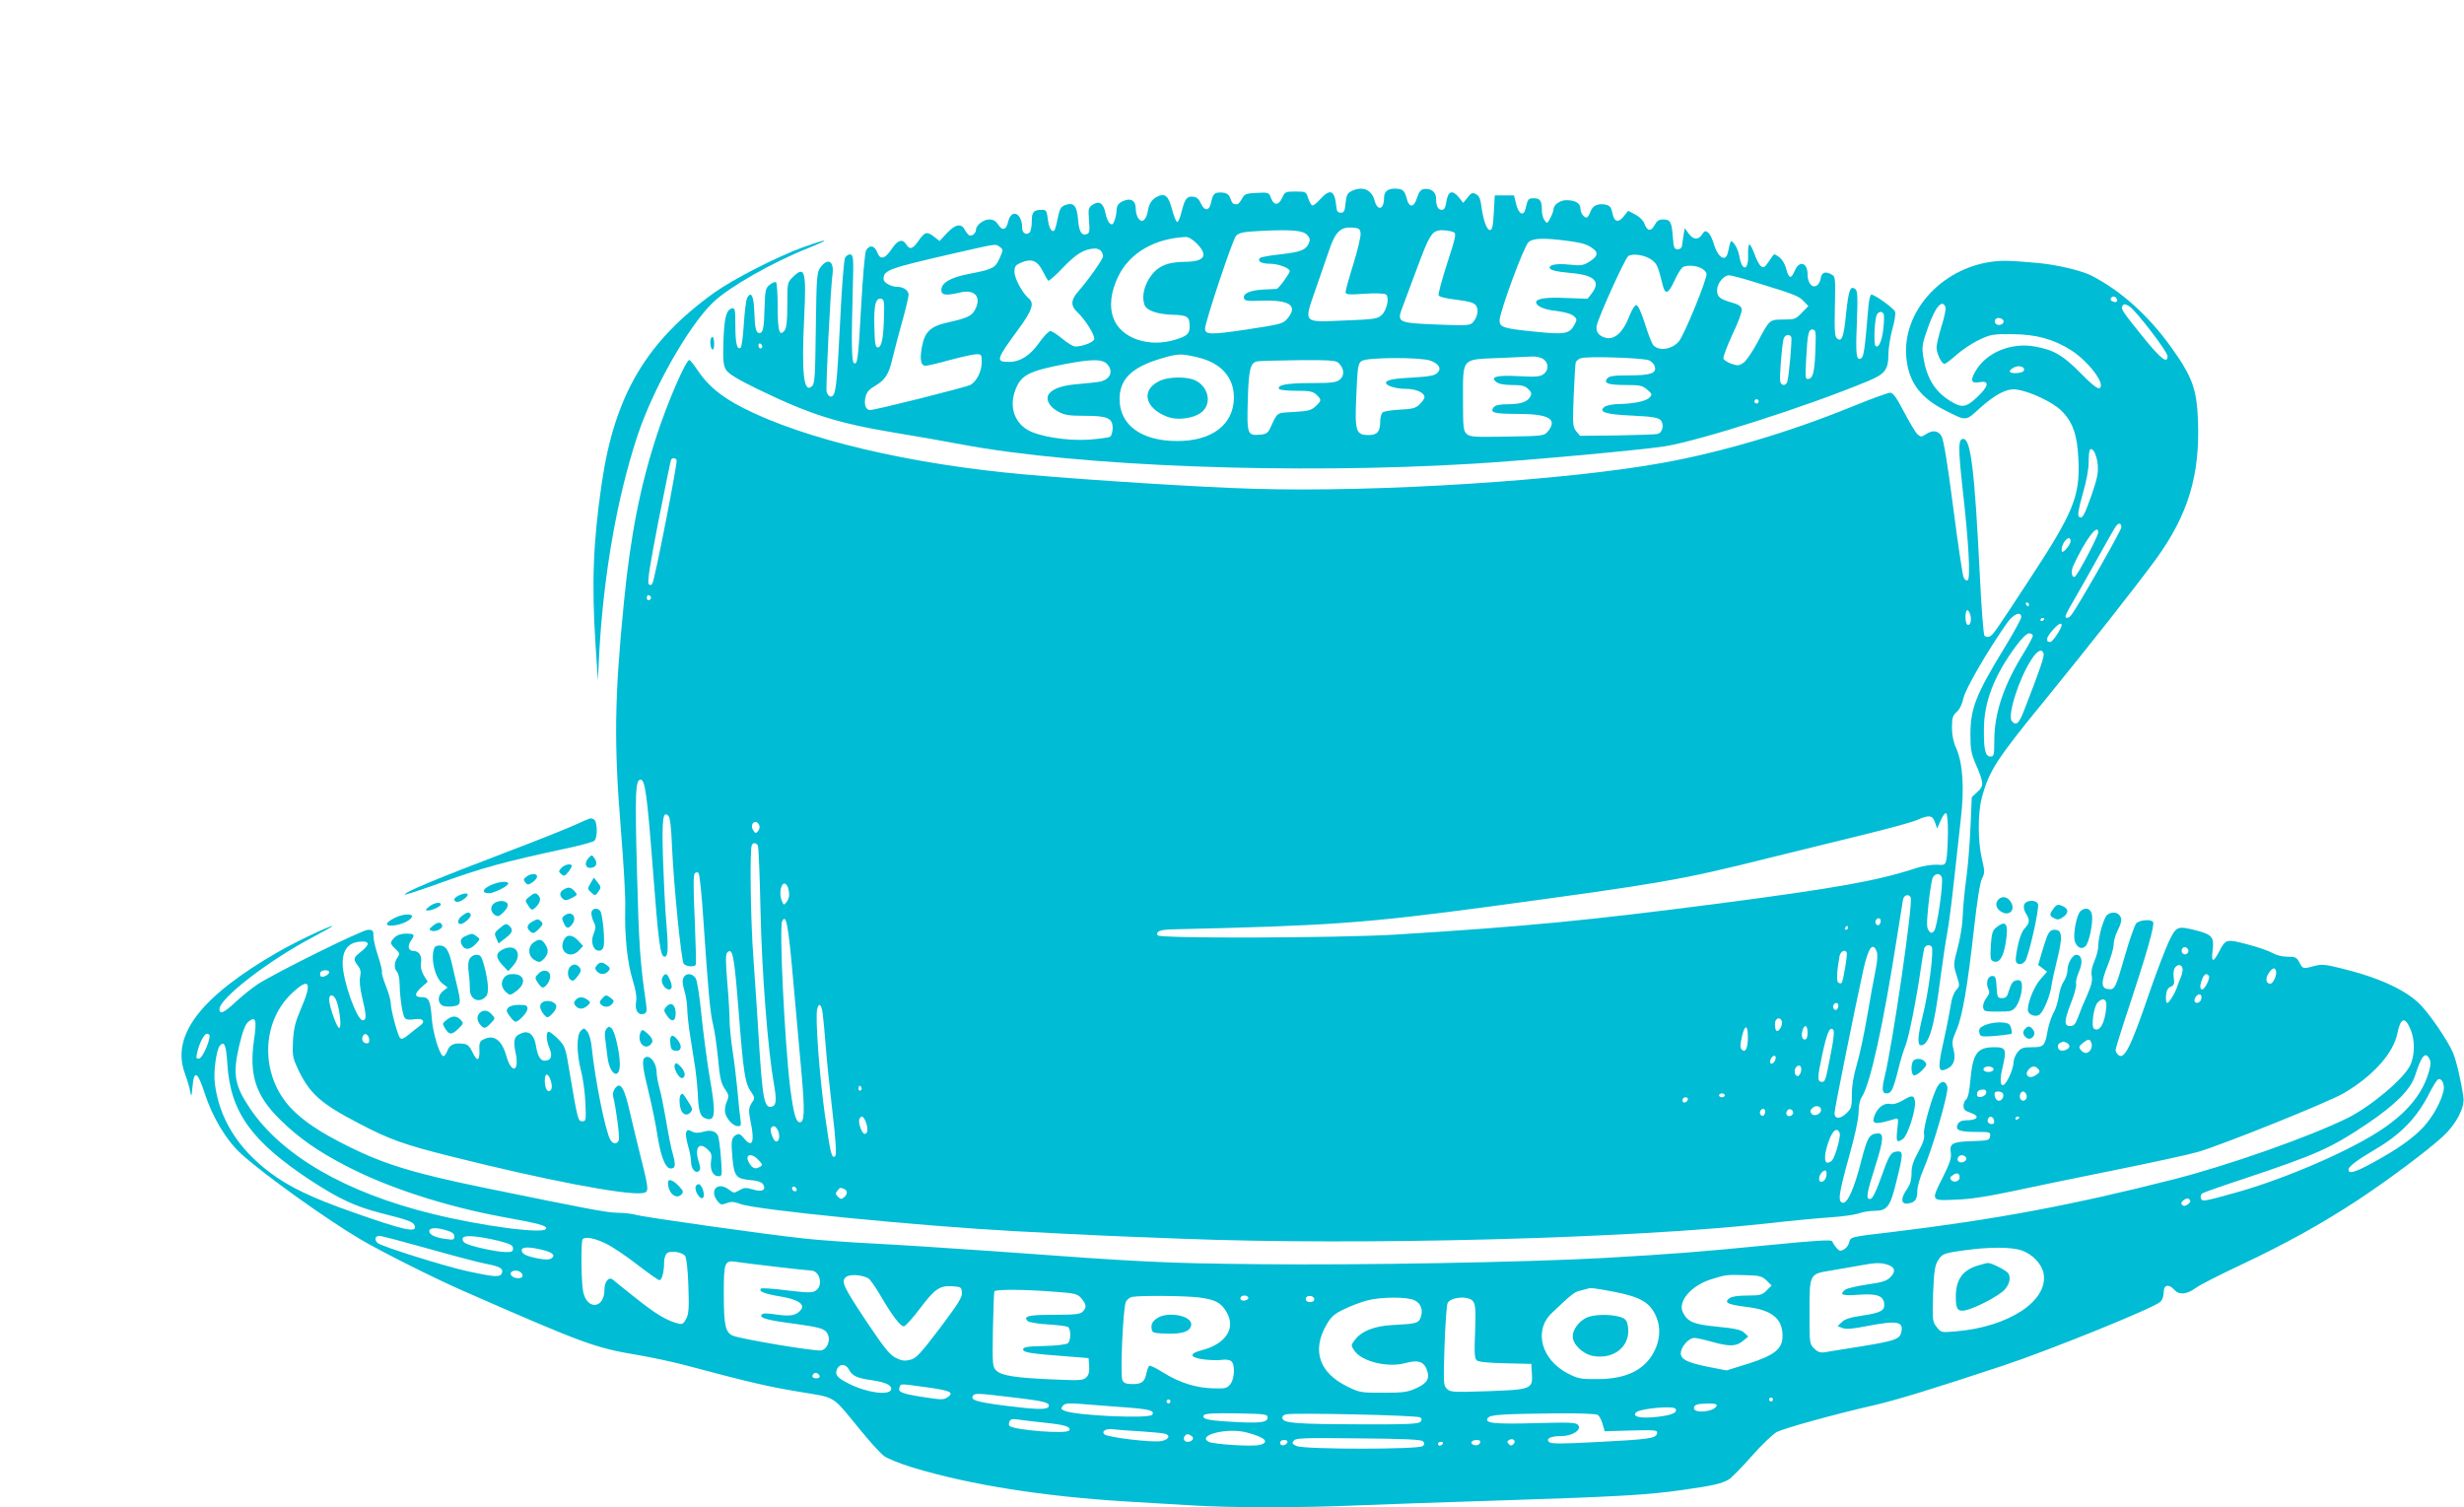 <?xml version="1.0" standalone="no"?>
<!DOCTYPE svg PUBLIC "-//W3C//DTD SVG 20010904//EN"
 "http://www.w3.org/TR/2001/REC-SVG-20010904/DTD/svg10.dtd">
<svg version="1.0" xmlns="http://www.w3.org/2000/svg"
 width="1280pt" height="783pt" viewBox="0 0 1280 783"
 preserveAspectRatio="xMidYMid meet">
<g transform="translate(0,783) scale(0.1,-0.1)"
fill="#00bcd4" stroke="none">
<path d="M7020 6837 c-20 -10 -26 -22 -30 -62 -4 -42 -8 -50 -25 -50 -15 0
-21 8 -23 30 -8 87 -31 98 -84 40 -17 -20 -36 -34 -41 -32 -5 1 -15 18 -21 37
-11 34 -12 35 -66 35 -52 0 -56 -2 -69 -32 -18 -41 -43 -42 -58 -3 -11 31 -13
31 -74 28 -57 -3 -64 -5 -78 -32 -9 -16 -20 -28 -24 -27 -4 0 -11 1 -16 1 -5
0 -13 10 -17 23 -9 28 -22 37 -56 37 -30 0 -38 -9 -47 -54 -9 -42 -34 -44 -52
-4 -10 23 -22 34 -40 36 -33 4 -44 -10 -61 -78 -7 -30 -17 -54 -23 -53 -5 1
-17 29 -26 64 -18 66 -32 82 -64 73 -34 -11 -55 -36 -61 -75 -8 -51 -31 -71
-50 -44 -8 10 -14 33 -14 51 0 40 -23 56 -59 42 -30 -11 -41 -25 -41 -55 0
-12 -5 -34 -10 -48 -8 -22 -13 -25 -25 -15 -8 6 -18 30 -22 52 -11 52 -32 67
-66 45 -23 -15 -24 -20 -20 -81 5 -56 3 -67 -11 -72 -27 -10 -41 12 -46 78 -6
70 -22 88 -66 73 -23 -9 -29 -19 -39 -67 -6 -32 -14 -61 -18 -65 -14 -13 -29
15 -34 61 -5 40 -9 46 -28 46 -46 0 -55 -10 -55 -59 0 -26 -5 -52 -11 -58 -17
-17 -39 -4 -39 22 0 79 -56 104 -73 33 -10 -44 -30 -49 -53 -13 -11 17 -25 25
-45 25 -30 0 -69 -30 -69 -54 0 -18 -23 -36 -36 -28 -6 4 -16 17 -23 30 -18
33 -49 27 -92 -19 l-38 -41 -27 21 c-38 30 -50 27 -82 -19 -30 -44 -46 -49
-64 -20 -20 31 -44 24 -75 -22 -36 -54 -60 -60 -76 -19 -13 36 -41 41 -58 10
-6 -12 -17 -135 -25 -283 -16 -285 -19 -309 -37 -303 -13 4 -15 99 -7 387 5
158 3 175 -12 178 -9 2 -22 -6 -28 -17 -6 -12 -17 -150 -25 -319 -18 -359 -23
-402 -50 -402 -8 0 -17 11 -21 24 -5 22 20 536 31 614 8 66 -25 84 -62 34 -20
-27 -21 -43 -25 -315 -3 -245 -5 -289 -19 -302 -44 -44 -56 64 -41 365 11 232
3 262 -59 201 -29 -29 -29 -31 -29 -143 0 -80 -4 -120 -13 -133 -28 -37 -37
-7 -37 120 0 68 -4 126 -9 129 -5 3 -20 -3 -32 -13 -22 -17 -24 -28 -27 -113
-3 -114 -8 -138 -27 -138 -18 0 -24 26 -27 119 -3 76 -17 100 -37 63 -5 -10
-13 -71 -17 -136 -4 -64 -11 -119 -17 -123 -18 -11 -27 23 -27 115 0 83 -2 93
-17 90 -30 -6 -41 -49 -45 -173 -3 -103 0 -125 15 -148 12 -19 62 -49 160 -97
277 -134 415 -178 722 -229 99 -16 253 -43 342 -60 607 -114 1727 -156 2653
-100 259 15 862 70 995 90 180 28 744 208 1058 339 90 37 107 60 107 142 0 29
9 86 20 127 12 40 18 81 15 91 -5 17 -106 90 -124 90 -5 0 -12 -28 -15 -62
-18 -219 -24 -261 -37 -269 -26 -15 -30 16 -23 181 5 140 4 168 -8 178 -26 21
-35 -5 -48 -128 -12 -121 -22 -149 -47 -128 -12 9 -14 41 -11 167 3 155 3 155
-21 167 -31 16 -49 8 -53 -23 -2 -14 -11 -31 -21 -37 -24 -14 -47 15 -47 59 0
61 -43 74 -66 20 -19 -46 -31 -44 -45 8 -6 25 -21 50 -36 61 -26 19 -27 19
-39 0 -38 -56 -41 -59 -57 -46 -9 7 -23 35 -33 63 -10 27 -22 49 -26 49 -5 0
-8 -23 -7 -50 4 -88 -32 -94 -46 -8 -4 21 -15 48 -25 60 -19 24 -19 25 -34
-44 -12 -53 -53 -25 -74 48 -7 23 -19 48 -28 55 -14 12 -19 11 -32 -9 -20 -30
-46 -28 -70 5 l-20 28 -7 -40 c-3 -22 -7 -47 -8 -55 -1 -8 -11 -15 -22 -15
-17 0 -21 8 -25 65 -6 78 -13 90 -50 90 -23 0 -33 -7 -45 -30 -18 -34 -39 -31
-53 9 -5 15 -25 35 -46 46 l-38 20 -23 -29 c-29 -36 -50 -29 -59 18 -5 27 -13
37 -31 42 -41 10 -72 -3 -83 -36 -6 -16 -15 -30 -19 -30 -16 0 -33 24 -33 47
0 27 -27 43 -73 43 -34 0 -67 -24 -67 -49 0 -6 -7 -26 -16 -43 -16 -30 -17
-31 -30 -13 -8 10 -14 33 -14 51 0 50 -9 64 -41 64 -30 0 -32 -3 -44 -53 -9
-43 -36 -31 -49 23 l-11 45 -50 0 -50 0 -5 -90 c-4 -71 -8 -90 -20 -90 -17 0
-35 52 -45 127 -4 35 -12 51 -27 59 -19 10 -25 8 -44 -17 l-23 -28 -21 27
c-34 42 -57 36 -66 -18 -5 -34 -11 -45 -24 -45 -20 0 -30 19 -30 60 0 33 -27
53 -63 48 -16 -2 -26 -15 -36 -46 -16 -52 -41 -53 -54 -2 -10 41 -21 50 -62
50 -37 0 -55 -16 -55 -46 0 -64 -34 -73 -50 -14 -15 56 -64 75 -120 47z m48
-219 c2 -15 -15 -86 -37 -158 -23 -73 -41 -139 -41 -147 0 -13 14 -15 98 -9
54 4 103 2 111 -3 20 -13 7 -80 -21 -107 -21 -20 -36 -23 -195 -29 -219 -9
-211 -18 -147 167 25 73 57 166 71 205 30 89 59 115 117 111 36 -3 41 -6 44
-30z m-276 -10 c13 -15 15 -24 7 -42 -16 -35 -42 -45 -146 -57 -54 -6 -102
-14 -107 -19 -17 -16 6 -30 50 -30 44 0 104 -22 104 -39 0 -11 -58 -91 -68
-92 -4 0 -34 -2 -68 -3 -70 -4 -107 -20 -102 -44 3 -15 16 -17 92 -14 147 5
191 -26 133 -94 -22 -26 -36 -29 -212 -56 -188 -28 -215 -27 -215 5 0 33 144
465 161 482 17 17 37 21 137 26 157 7 213 2 234 -23z m761 15 c13 -7 8 -28
-39 -173 -25 -78 -43 -147 -41 -154 3 -8 41 -17 93 -23 65 -8 91 -16 101 -29
16 -22 9 -60 -15 -88 -16 -17 -28 -18 -187 -12 -207 9 -210 10 -178 94 12 31
46 124 77 206 57 154 73 182 110 189 21 4 64 -2 79 -10z m-1337 -57 c63 -63
42 -96 -60 -96 -96 -1 -146 -24 -186 -86 -29 -47 -39 -100 -24 -139 11 -28 65
-47 142 -50 81 -2 92 -9 92 -61 0 -38 -13 -50 -76 -69 -137 -42 -280 8 -319
110 -24 62 -15 140 25 221 59 120 187 195 349 203 14 1 36 -12 57 -33z m1925
13 c85 -11 110 -20 141 -46 22 -19 14 -38 -28 -64 -29 -18 -43 -20 -98 -14
-63 7 -106 1 -106 -15 0 -13 31 -21 118 -29 117 -11 148 -45 100 -106 l-21
-27 -111 4 c-102 5 -156 -3 -156 -22 0 -20 42 -39 103 -45 41 -5 76 -14 90
-25 20 -16 20 -20 7 -45 -27 -50 -49 -54 -205 -38 -164 16 -185 23 -185 58 0
44 127 388 151 408 25 20 79 22 200 6z m-2947 -32 c18 -13 18 -15 -1 -58 -23
-52 -36 -58 -160 -82 -94 -18 -143 -46 -143 -83 0 -28 23 -31 99 -13 76 17
111 -24 76 -90 -16 -32 -42 -44 -141 -66 -91 -20 -120 -48 -135 -128 -12 -65
-5 -97 19 -97 9 0 67 13 127 30 61 16 122 30 138 30 25 0 27 -3 27 -42 0 -46
-27 -100 -58 -117 -24 -13 -494 -131 -522 -131 -24 0 -34 33 -22 74 5 20 22
37 47 51 52 30 73 61 91 142 9 37 31 123 50 190 19 67 34 131 34 142 0 22 -27
41 -59 41 -32 0 -71 22 -71 40 0 47 22 55 375 136 221 50 206 48 229 31z m524
-19 c7 -7 12 -19 12 -29 0 -15 -71 -117 -132 -187 -35 -40 -36 -71 -3 -102 44
-41 96 -125 89 -143 -6 -16 -61 -37 -98 -37 -11 0 -41 18 -67 40 -26 22 -54
40 -63 40 -8 0 -33 -26 -56 -58 -47 -68 -100 -102 -158 -102 -71 0 -68 11 45
165 76 103 88 140 56 166 -32 27 -73 103 -73 136 0 30 5 36 37 50 52 21 83 9
110 -46 12 -24 25 -46 28 -49 3 -4 39 27 78 69 69 71 108 95 163 98 11 1 25
-4 32 -11z m2861 -47 c29 -21 34 -33 58 -130 13 -55 30 -49 62 22 16 35 36 67
46 71 43 16 110 -3 120 -35 7 -20 -116 -321 -144 -353 -36 -42 -105 -52 -133
-18 -7 8 -27 58 -43 111 -20 62 -36 96 -45 96 -8 0 -24 -26 -37 -60 -30 -78
-73 -119 -117 -111 -39 8 -59 33 -51 66 13 53 148 351 164 360 24 15 86 5 120
-19z m554 -122 c192 -59 212 -67 237 -94 l24 -25 -34 -35 c-32 -33 -38 -35
-96 -35 -72 0 -71 1 -134 -118 -25 -47 -57 -94 -71 -105 -24 -17 -31 -18 -64
-7 -20 7 -39 19 -42 27 -3 8 18 63 46 124 29 60 51 119 49 131 -2 16 -14 25
-44 34 -70 20 -84 31 -84 66 0 36 34 78 63 78 10 0 78 -18 150 -41z m-4541
-179 c-3 -109 -12 -155 -33 -155 -11 0 -15 22 -17 108 -3 113 7 151 36 145 15
-3 17 -16 14 -98z m5193 20 c3 -5 3 -39 -1 -75 -7 -65 -25 -107 -41 -92 -9 9
-7 104 3 150 5 26 27 36 39 17z m-354 -177 c-4 -122 -12 -157 -35 -161 -18 -4
-19 2 -13 110 7 128 12 150 36 146 14 -3 15 -17 12 -95z m-126 57 c6 -10 -12
-210 -21 -235 -8 -21 -31 -19 -36 3 -5 18 8 183 17 220 5 22 29 30 40 12z
m-5345 -51 c0 -5 -4 -9 -10 -9 -5 0 -10 7 -10 16 0 8 5 12 10 9 6 -3 10 -10
10 -16z m2260 -55 c122 -28 190 -103 190 -210 -1 -140 -115 -227 -299 -225
-182 1 -294 83 -295 216 -1 104 62 167 214 212 91 27 103 27 190 7z m1798 -10
c28 -20 28 -58 0 -78 -18 -13 -42 -15 -128 -10 -116 6 -152 -4 -116 -31 13
-10 42 -15 81 -15 48 0 66 -4 83 -20 18 -17 20 -25 11 -41 -14 -27 -50 -39
-118 -39 -39 0 -63 -5 -71 -15 -23 -28 0 -35 121 -35 166 0 212 -27 160 -91
-19 -23 -23 -24 -211 -27 -171 -3 -194 -2 -211 14 -17 15 -19 32 -19 179 0
218 -9 207 181 215 79 4 160 7 179 8 20 1 46 -5 58 -14z m549 -6 c13 -6 26
-20 29 -31 11 -36 -20 -47 -132 -47 -80 0 -104 -3 -115 -16 -20 -25 5 -34 98
-34 72 0 85 -3 110 -24 26 -23 27 -26 11 -42 -18 -19 -86 -32 -164 -33 -27 -1
-58 -7 -68 -14 -36 -27 6 -40 144 -46 102 -5 133 -10 146 -23 20 -20 12 -64
-14 -72 -9 -3 -104 -6 -211 -8 l-193 -2 -20 24 c-18 22 -19 35 -13 184 4 89 8
167 11 174 2 7 14 17 26 21 30 12 327 2 355 -11z m-1138 -1 c46 -16 61 -41 38
-64 -14 -14 -41 -19 -125 -24 -103 -5 -142 -13 -142 -28 0 -15 53 -31 103 -31
54 0 97 -20 97 -44 0 -7 -12 -23 -26 -37 -21 -20 -38 -24 -102 -27 -42 -2 -83
-9 -89 -14 -7 -6 -13 -26 -13 -45 0 -55 -15 -73 -60 -73 -67 0 -73 19 -64 210
6 147 9 162 28 175 26 19 303 20 355 2z m-1679 -17 c38 -38 17 -85 -43 -94
-18 -3 -65 -7 -105 -11 -79 -6 -129 -22 -151 -49 -22 -26 -3 -67 44 -93 34
-19 55 -23 140 -23 119 0 145 -12 145 -64 0 -19 -6 -38 -12 -44 -7 -5 -58 -12
-113 -16 -111 -7 -258 16 -317 51 -70 41 -96 124 -63 208 29 77 69 98 264 135
133 25 186 25 211 0z m1204 4 c29 -28 32 -65 6 -86 -19 -15 -41 -18 -152 -18
-123 0 -176 -10 -163 -31 4 -5 43 -9 89 -9 69 0 86 -3 104 -20 28 -26 28 -31
-4 -61 -22 -20 -38 -25 -112 -29 -95 -6 -83 3 -125 -87 -10 -22 -21 -29 -51
-31 -66 -6 -69 2 -64 178 5 164 13 196 50 203 13 2 109 5 215 6 162 1 194 -1
207 -15z m2180 -205 c-3 -5 -10 -7 -15 -3 -5 3 -7 10 -3 15 3 5 10 7 15 3 5
-3 7 -10 3 -15z"/>
<path d="M6030 5854 c-105 -45 -87 -143 34 -189 57 -22 148 -7 185 30 48 47
24 132 -44 161 -44 18 -130 17 -175 -2z"/>
<path d="M4170 6545 c-137 -50 -361 -165 -462 -237 -352 -254 -515 -532 -582
-988 -45 -308 -53 -521 -32 -845 l12 -180 7 145 c23 408 92 803 198 1125 82
248 267 574 395 696 85 80 306 206 492 280 42 17 79 33 81 35 10 9 -19 1 -109
-31z"/>
<path d="M10345 6470 c-263 -36 -464 -262 -442 -497 12 -129 73 -210 204 -276
109 -55 103 -56 177 12 84 75 144 106 195 97 70 -11 184 -65 229 -109 60 -59
84 -127 89 -257 9 -187 -27 -274 -251 -615 -186 -284 -193 -295 -212 -302 -8
-3 -20 -1 -25 4 -5 5 -16 144 -24 309 -27 549 -47 714 -86 714 -27 0 -27 -45
-4 -256 32 -279 42 -468 27 -478 -7 -4 -16 2 -22 16 -5 13 -30 178 -54 366
-30 233 -50 351 -61 368 -18 28 -46 31 -81 8 -23 -15 -26 -15 -43 0 -10 9 -41
61 -70 116 -39 75 -57 100 -72 100 -11 0 -102 -33 -202 -74 -322 -131 -669
-234 -977 -290 -505 -92 -1488 -155 -2130 -135 -259 7 -843 44 -1183 74 -599
53 -1149 183 -1469 347 -111 57 -180 114 -233 193 -20 30 -40 55 -44 55 -18 0
-115 -224 -170 -394 -85 -260 -136 -519 -170 -866 -49 -496 -52 -729 -16
-1176 14 -170 25 -354 23 -409 -4 -144 11 -289 39 -377 16 -53 22 -88 17 -115
-7 -43 13 -70 42 -59 14 5 15 15 10 54 -31 212 -37 301 -47 682 -11 415 -8
480 19 480 23 0 34 -82 63 -458 29 -384 39 -462 61 -462 18 0 21 36 10 169 -7
75 -14 228 -18 341 -6 209 0 250 28 222 9 -9 15 -60 19 -160 9 -202 48 -593
61 -609 12 -14 54 -18 62 -5 3 5 0 111 -5 236 -8 162 -7 232 0 239 7 7 14 7
20 2 5 -6 17 -116 25 -245 26 -383 36 -485 50 -541 8 -30 19 -109 26 -177 9
-101 16 -129 35 -158 22 -32 23 -37 10 -68 -8 -18 -11 -44 -8 -57 8 -33 42
-69 66 -69 17 0 18 5 13 38 -3 20 -10 87 -15 147 -6 61 -17 155 -26 210 -8 55
-15 125 -15 155 0 30 -5 119 -12 198 -9 110 -9 145 0 154 28 28 36 -14 59
-304 25 -322 33 -376 65 -420 17 -25 19 -34 10 -47 -23 -32 -25 -45 -14 -101
24 -113 11 -148 -34 -92 -19 22 -26 25 -41 16 -24 -15 -26 -33 -18 -120 9 -95
19 -107 91 -114 39 -3 60 -10 68 -22 18 -30 -5 -42 -53 -27 -37 11 -46 10 -70
-4 -27 -16 -30 -16 -54 3 -58 45 -105 -3 -59 -60 15 -19 21 -20 47 -10 23 9
38 8 70 -4 80 -31 923 -114 1415 -141 442 -23 480 -25 885 -40 922 -36 2319 1
3030 79 121 14 270 28 330 32 61 4 127 13 149 20 21 8 58 14 81 14 69 0 84 20
116 151 37 149 37 161 2 157 -32 -4 -39 -16 -86 -148 -22 -62 -40 -96 -50 -98
-26 -5 -21 26 24 168 46 144 47 177 9 172 -40 -4 -50 -23 -81 -142 -36 -143
-72 -223 -96 -218 -27 5 -22 43 32 238 31 109 49 196 50 230 0 35 6 65 17 82
44 67 112 377 183 833 15 94 29 180 31 193 5 24 31 30 40 9 12 -32 -94 -762
-136 -932 -15 -63 -13 -85 10 -85 25 0 34 18 60 120 11 47 29 105 39 130 18
43 59 254 81 410 6 41 13 83 16 93 6 18 29 23 39 8 12 -20 -17 -240 -46 -354
-27 -108 -30 -157 -10 -157 42 0 69 94 101 348 12 89 28 197 36 239 8 42 23
160 34 262 11 102 27 249 36 326 19 161 11 290 -25 371 -14 30 -21 68 -21 105
0 50 4 62 25 81 15 13 28 40 35 72 10 48 127 249 227 391 33 46 73 62 73 29 0
-9 -38 -78 -84 -154 -152 -248 -180 -320 -180 -455 0 -77 4 -100 28 -155 42
-98 43 -113 8 -144 l-29 -27 -7 -162 c-4 -89 -14 -211 -23 -272 -8 -60 -16
-144 -17 -185 -1 -41 -13 -115 -26 -163 -23 -86 -23 -89 -6 -143 17 -55 17
-56 -2 -77 -12 -13 -23 -44 -27 -72 -4 -27 -20 -112 -37 -188 -34 -151 -31
-171 17 -149 35 16 46 50 33 101 -9 36 -7 48 15 99 31 69 58 227 92 532 16
142 31 237 41 256 15 29 15 38 -1 105 -21 92 -21 235 0 314 37 140 76 200 327
507 212 259 483 603 579 735 166 230 228 434 217 719 -6 163 -30 228 -139 380
-120 167 -263 295 -416 373 -52 26 -184 57 -278 65 -148 13 -182 14 -240 6z
m650 -191 c10 -15 -1 -23 -20 -15 -9 3 -13 10 -10 16 8 13 22 13 30 -1z m-889
-44 c4 -8 -5 -53 -20 -99 -14 -46 -26 -96 -26 -110 0 -32 26 -86 41 -86 6 0
34 21 63 47 28 25 80 60 116 77 61 29 72 31 175 30 124 -1 214 -26 305 -84 93
-60 183 -182 145 -197 -10 -3 -45 25 -97 79 -91 92 -138 120 -237 138 -123 22
-251 -30 -308 -127 -30 -51 -23 -67 23 -58 51 9 45 -22 -16 -79 -58 -54 -79
-57 -142 -17 -78 49 -120 119 -137 227 -8 54 -6 67 25 154 38 107 74 148 90
105z m954 5 c30 -16 200 -236 200 -260 0 -42 -35 -15 -128 100 -104 129 -116
146 -107 160 8 12 12 12 35 0z m-652 -77 c5 -17 -26 -29 -40 -15 -6 6 -7 15
-3 22 9 14 37 9 43 -7z m107 -253 c0 -10 -12 -16 -37 -18 -40 -3 -50 10 -20
27 24 15 57 9 57 -9z m382 -491 c4 -45 -1 -71 -31 -159 -40 -113 -50 -130 -67
-113 -7 7 -1 41 20 116 19 65 31 128 31 164 0 33 3 63 7 67 14 14 34 -23 40
-75z m-7382 21 c6 -10 -113 -620 -126 -641 -6 -10 -11 -11 -19 -3 -8 8 5 95
50 325 34 172 64 317 66 321 7 11 22 10 29 -2z m7505 -349 c0 -17 -230 -419
-260 -456 -14 -17 -30 -20 -30 -5 0 5 20 43 45 85 24 41 81 142 126 223 45 81
86 153 92 160 14 18 27 15 27 -7z m-120 -27 c0 -18 -106 -221 -121 -229 -16
-10 -22 25 -10 53 61 134 131 229 131 176z m-149 -61 c-5 -11 -17 -25 -25 -33
-14 -10 -16 -10 -16 7 0 27 30 67 42 55 6 -6 6 -17 -1 -29z m-7369 -278 c0 -5
-5 -11 -11 -13 -6 -2 -11 4 -11 13 0 9 5 15 11 13 6 -2 11 -8 11 -13z m7158
-35 c0 -5 -2 -10 -4 -10 -3 0 -8 5 -11 10 -3 6 -1 10 4 10 6 0 11 -4 11 -10z
m-304 -55 c7 -30 -2 -59 -16 -50 -13 8 -13 75 0 75 5 0 12 -11 16 -25z m384
-19 c0 -3 -4 -8 -10 -11 -5 -3 -10 -1 -10 4 0 6 5 11 10 11 6 0 10 -2 10 -4z
m90 -33 c-1 -19 -47 -88 -59 -88 -26 0 -22 23 10 59 29 34 49 45 49 29z m-150
-56 c0 -7 -21 -46 -46 -87 -105 -169 -154 -314 -154 -457 0 -76 -2 -83 -20
-83 -26 0 -35 34 -34 140 0 143 53 280 166 433 31 42 57 67 69 67 10 0 19 -6
19 -13z m56 -91 c5 -14 -17 -80 -98 -288 -29 -77 -44 -91 -67 -64 -24 28 36
218 100 317 31 49 55 62 65 35z m-497 -939 c-1 -56 -4 -115 -8 -132 -6 -28 -9
-30 -50 -27 -24 1 -71 -6 -105 -17 -204 -67 -418 -105 -1038 -186 -672 -87
-992 -118 -1668 -160 -298 -18 -1225 -21 -1236 -4 -11 19 11 29 67 31 826 19
1009 32 1652 118 896 121 997 138 1452 252 154 38 381 94 504 124 123 30 244
63 269 74 63 28 81 26 94 -12 l11 -32 19 43 c10 23 22 40 28 36 6 -4 10 -49 9
-108z m-6175 47 c4 -9 1 -23 -6 -31 -10 -13 -14 -13 -24 2 -14 19 -8 45 11 45
7 0 16 -7 19 -16z m-7 -106 c4 -7 10 -164 14 -348 7 -318 38 -714 69 -889 14
-78 13 -111 -6 -118 -44 -17 -53 29 -74 377 -6 102 -18 277 -26 390 -15 194
-20 572 -8 591 7 13 22 11 31 -3z m6150 -165 c10 -25 -24 -264 -40 -280 -12
-12 -16 -12 -27 2 -12 14 -12 37 -2 137 7 66 17 128 22 139 13 23 38 25 47 2z
m-5993 -55 c9 -35 7 -53 -8 -74 -14 -18 -15 -18 -26 10 -13 34 -4 86 15 86 7
0 15 -10 19 -22z m27 -486 c15 -169 35 -390 44 -491 16 -186 14 -241 -10 -241
-20 0 -33 46 -50 178 -28 226 -58 835 -42 866 21 43 32 -15 58 -312z m5649
314 c0 -8 -4 -17 -9 -21 -12 -7 -24 12 -16 25 9 15 25 12 25 -4z m-170 -36 c0
-5 -5 -10 -11 -10 -5 0 -7 5 -4 10 3 6 8 10 11 10 2 0 4 -4 4 -10z m149 -123
c6 -15 4 -48 -5 -93 -8 -38 -28 -146 -44 -241 -16 -95 -41 -210 -55 -256 -16
-55 -25 -107 -25 -153 0 -65 -2 -72 -29 -98 -33 -31 -61 -30 -61 3 0 19 103
530 149 740 26 118 50 151 70 98z m-156 -4 c6 -9 -18 -151 -26 -159 -3 -3 -11
-3 -17 1 -11 7 -8 60 6 138 5 25 27 37 37 20z m-43 -277 c0 -8 -4 -17 -9 -21
-12 -7 -24 12 -16 25 9 15 25 12 25 -4z m-5276 -43 c3 -27 11 -104 16 -173 5
-69 21 -222 35 -340 17 -146 21 -218 14 -225 -18 -18 -25 11 -53 208 -28 195
-52 513 -41 554 9 38 23 26 29 -24z m4982 -37 c7 -18 -14 -58 -27 -51 -10 7
-12 48 -2 58 11 11 23 8 29 -7z m-176 -84 c0 -56 -13 -83 -31 -65 -10 10 -10
24 0 68 15 65 31 64 31 -3z m310 23 c0 -24 -5 -35 -15 -35 -15 0 -20 26 -9 54
11 28 24 17 24 -19z m120 -112 c-27 -138 -28 -143 -45 -143 -25 0 -25 19 0
136 26 121 40 153 58 135 7 -7 3 -49 -13 -128z m-290 -34 c-6 -11 -15 -17 -21
-14 -5 4 -5 14 1 26 6 11 15 17 21 14 5 -4 5 -14 -1 -26z m135 -58 c-3 -12
-11 -21 -16 -21 -16 0 -22 29 -9 46 17 20 34 3 25 -25z m-4880 -80 c3 -5 1
-12 -5 -16 -5 -3 -10 1 -10 9 0 18 6 21 15 7z m4485 -41 c0 -5 -7 -10 -15 -10
-8 0 -15 5 -15 10 0 6 7 10 15 10 8 0 15 -4 15 -10z m-192 -22 c-6 -18 -28
-21 -28 -4 0 9 7 16 16 16 9 0 14 -5 12 -12z m692 -54 c0 -22 -36 -36 -49 -20
-9 11 -8 18 4 30 17 17 45 11 45 -10z m-290 -8 c0 -8 -4 -17 -9 -21 -12 -7
-24 12 -16 25 9 15 25 12 25 -4z m145 -7 c0 -7 -8 -15 -17 -17 -18 -3 -25 18
-11 32 10 10 28 1 28 -15z m-4815 -54 c11 -34 7 -55 -9 -55 -13 0 -34 58 -27
75 9 25 24 17 36 -20z m-458 -39 c11 -26 6 -56 -10 -56 -13 0 -35 57 -27 69
10 18 25 13 37 -13z m5515 -12 c6 -17 -22 -120 -39 -141 -6 -7 -17 -13 -24
-13 -20 0 -17 50 7 115 20 55 43 71 56 39z m-5617 -140 c21 -21 22 -27 10 -34
-24 -15 -39 -12 -56 15 -30 46 7 62 46 19z m5548 -81 c-4 -32 -38 -46 -38 -16
0 20 18 43 33 43 4 0 7 -12 5 -27z m-5351 -79 c-9 -9 -28 6 -21 18 4 6 10 6
17 -1 6 -6 8 -13 4 -17z m247 10 c20 -8 20 -28 0 -44 -12 -11 -18 -10 -31 3
-13 13 -14 19 -3 31 14 18 13 18 34 10z"/>
<path d="M3690 6051 c0 -17 5 -33 10 -36 6 -4 10 8 10 29 0 20 -4 36 -10 36
-5 0 -10 -13 -10 -29z"/>
<path d="M2985 3544 c-44 -20 -192 -79 -329 -131 -384 -146 -562 -220 -552
-230 2 -2 79 23 171 56 225 82 347 115 659 182 77 16 146 35 153 41 19 16 17
104 -3 112 -19 7 -5 12 -99 -30z"/>
<path d="M3056 3371 c-23 -26 -14 -54 16 -49 27 4 34 26 15 51 -12 18 -14 17
-31 -2z"/>
<path d="M2916 3321 c-15 -17 -15 -19 0 -32 14 -12 19 -10 35 10 11 13 19 27
19 32 0 16 -36 9 -54 -10z"/>
<path d="M2735 3276 c-16 -12 -17 -16 -6 -30 12 -14 15 -14 37 1 13 8 24 22
24 29 0 18 -31 18 -55 0z"/>
<path d="M3068 3242 c-17 -28 -17 -30 3 -48 20 -18 21 -18 35 1 18 24 18 28
-4 54 l-17 22 -17 -29z"/>
<path d="M2565 3238 c-56 -20 -70 -48 -24 -48 25 0 99 37 99 50 0 13 -36 12
-75 -2z"/>
<path d="M2928 3209 c-22 -12 -23 -32 -4 -48 11 -10 21 -9 46 4 31 16 31 17
14 36 -19 21 -31 23 -56 8z"/>
<path d="M2383 3178 c-13 -6 -23 -15 -23 -19 0 -17 21 -19 45 -3 43 28 26 45
-22 22z"/>
<path d="M2749 3171 c-22 -18 -23 -19 -5 -45 14 -23 20 -25 32 -15 27 22 37
49 23 65 -15 18 -22 18 -50 -5z"/>
<path d="M10382 3158 c-19 -19 -14 -46 12 -63 43 -28 79 8 51 51 -17 26 -44
31 -63 12z"/>
<path d="M2566 3137 c-21 -16 -18 -45 6 -61 14 -9 23 -6 44 16 17 16 24 32 21
42 -8 19 -47 21 -71 3z"/>
<path d="M10515 3130 c-4 -12 0 -31 9 -45 21 -32 20 -51 -3 -74 -20 -20 -35
-64 -47 -138 -5 -35 -3 -44 11 -50 12 -4 24 1 35 14 19 25 75 274 67 297 -10
24 -64 21 -72 -4z"/>
<path d="M2229 3120 c-20 -16 -21 -19 -7 -20 22 0 68 21 68 32 0 15 -38 8 -61
-12z"/>
<path d="M10666 3108 c-21 -29 -20 -35 5 -48 16 -9 26 -8 45 5 29 19 31 41 5
55 -28 15 -38 13 -55 -12z"/>
<path d="M3073 3094 c-3 -9 1 -30 9 -48 14 -27 14 -37 3 -64 -18 -40 -6 -86
22 -90 15 -2 23 4 28 19 9 28 -4 170 -17 187 -14 17 -37 15 -45 -4z"/>
<path d="M10809 3098 c-22 -17 -42 -128 -30 -160 12 -32 36 -42 55 -23 18 18
38 113 34 157 -3 37 -31 49 -59 26z"/>
<path d="M2402 3074 c-24 -16 -30 -44 -9 -44 19 1 59 38 52 50 -8 14 -17 13
-43 -6z"/>
<path d="M2934 3075 c-16 -11 -16 -17 -6 -39 14 -32 26 -33 46 -5 25 37 -5 70
-40 44z"/>
<path d="M10947 3078 c-18 -14 -47 -114 -47 -164 0 -17 -9 -52 -20 -77 -13
-30 -18 -55 -14 -76 5 -23 -1 -49 -23 -99 -17 -37 -38 -88 -47 -114 -15 -39
-22 -48 -42 -48 -33 0 -32 26 6 124 17 43 28 86 25 96 -3 9 4 38 15 63 22 49
15 87 -14 87 -20 0 -46 -45 -46 -80 0 -17 -9 -43 -19 -58 -11 -15 -22 -49 -26
-77 -4 -27 -15 -65 -26 -84 -11 -19 -25 -59 -31 -90 -15 -86 -20 -91 -83 -91
-46 0 -56 -4 -74 -26 -12 -15 -21 -38 -21 -53 0 -14 -9 -45 -19 -67 -39 -87
-63 -58 -37 46 21 89 16 100 -43 100 -91 0 -113 -31 -126 -178 -4 -50 -12 -86
-21 -93 -8 -6 -14 -22 -14 -34 0 -18 8 -26 35 -35 54 -18 40 -40 -25 -40 -18
0 -33 -7 -39 -18 -17 -32 6 -42 92 -42 76 0 78 -1 75 -22 -3 -22 -8 -23 -92
-26 -104 -3 -120 -12 -112 -60 4 -27 -4 -52 -39 -123 -65 -129 -67 -127 63
-121 73 2 165 16 292 43 102 22 342 72 533 110 192 39 387 81 435 95 127 37
677 258 757 305 151 88 258 207 279 311 16 80 38 89 66 26 26 -57 26 -139 0
-193 -34 -70 -203 -212 -325 -273 -192 -95 -623 -248 -910 -320 -518 -132
-918 -207 -1455 -272 -222 -26 -217 -25 -224 -55 -3 -13 -16 -30 -28 -36 -18
-10 -24 -8 -39 10 -10 12 -19 27 -21 33 -3 9 -86 4 -329 -20 -366 -36 -496
-46 -859 -67 -400 -22 -1269 -38 -1800 -32 -487 5 -587 10 -1365 67 -225 16
-507 34 -625 40 -118 6 -280 17 -360 26 -192 20 -836 111 -880 124 -19 5 -60
10 -91 10 -53 0 -163 21 -694 130 -367 75 -522 123 -710 217 -144 72 -229 129
-294 197 -159 169 -157 443 5 596 92 87 108 59 47 -81 -29 -68 -37 -100 -41
-165 -4 -73 -1 -89 22 -139 61 -133 118 -186 319 -290 161 -85 239 -112 483
-173 482 -121 898 -201 990 -190 36 4 36 14 -4 173 -17 66 -43 176 -59 244
-30 134 -50 165 -79 126 -8 -11 -12 -29 -9 -40 14 -53 35 -209 30 -226 -8 -25
-31 -24 -45 1 -26 49 -78 306 -96 478 -3 35 -13 71 -23 83 -16 20 -18 20 -34
4 -23 -23 -22 -119 2 -210 10 -38 20 -113 22 -165 4 -90 3 -95 -16 -95 -22 0
-24 6 -66 255 -21 130 -24 136 -60 173 -20 20 -42 37 -48 37 -16 0 -14 -44 4
-87 17 -40 7 -63 -26 -63 -22 0 -36 24 -45 78 -8 54 -35 79 -71 66 -42 -15
-49 -35 -34 -105 20 -98 -22 -110 -49 -13 -24 83 -66 113 -121 83 -15 -7 -20
-20 -19 -42 4 -70 -10 -78 -37 -20 -14 29 -25 39 -47 41 -47 6 -71 -5 -83 -39
-7 -17 -16 -28 -22 -25 -20 13 -53 123 -58 196 -7 93 -15 110 -53 110 -39 0
-38 18 1 53 l31 27 -20 32 c-13 22 -18 44 -15 66 6 36 -10 62 -39 62 -26 0
-33 25 -14 52 23 33 20 38 -24 38 -27 0 -47 -7 -60 -20 -26 -26 -25 -32 5 -60
22 -21 23 -25 10 -44 -18 -25 -19 -58 -2 -75 6 -6 13 -35 13 -64 2 -77 15
-160 27 -175 7 -9 22 -11 48 -7 46 8 63 -11 30 -34 -12 -9 -38 -29 -57 -45
-24 -20 -38 -26 -45 -19 -13 13 -49 147 -49 182 0 13 -11 53 -25 88 -14 35
-23 67 -21 72 3 5 -6 41 -19 82 -14 40 -25 87 -25 106 0 29 -3 33 -28 33 -31
0 -485 -225 -575 -284 -31 -21 -82 -62 -114 -92 -60 -56 -83 -66 -83 -36 1 56
252 250 480 371 63 33 112 61 108 61 -18 0 -193 -83 -283 -135 -402 -231 -557
-433 -485 -630 12 -33 25 -76 28 -95 6 -32 7 -29 12 25 8 90 27 79 64 -36 40
-124 114 -246 191 -315 121 -109 441 -338 619 -443 107 -63 382 -201 526 -264
638 -280 692 -299 914 -336 70 -12 177 -35 239 -51 338 -90 431 -112 593 -139
205 -35 169 -12 327 -204 48 -59 102 -118 120 -131 18 -13 84 -40 147 -59 296
-90 681 -151 1115 -177 99 -6 250 -15 335 -20 199 -13 573 -13 865 0 127 5
451 17 720 25 623 20 786 29 965 55 156 22 201 32 240 54 14 8 68 63 120 122
52 59 111 115 130 125 39 20 295 91 500 138 129 30 304 84 670 205 240 79 786
300 822 333 11 9 18 30 18 50 0 39 26 45 55 13 25 -28 64 -25 111 9 21 16 126
69 232 119 232 109 418 212 612 339 164 109 357 253 441 330 69 64 113 149
106 203 -13 90 -37 191 -55 233 -27 62 -116 193 -166 245 -74 78 -217 144
-415 192 -81 20 -101 22 -138 12 -59 -16 -60 -16 -78 18 -14 27 -21 30 -62 30
-27 0 -58 8 -77 19 -17 10 -75 31 -130 45 -110 29 -114 28 -147 -35 -31 -61
-43 -60 -35 2 9 69 -2 84 -79 104 -106 27 -109 26 -151 -62 -19 -43 -63 -157
-96 -253 -102 -299 -134 -360 -166 -328 -7 7 -12 18 -12 24 0 7 33 113 74 236
86 259 130 414 121 428 -10 17 -71 11 -88 -7 -8 -10 -34 -83 -57 -163 -51
-177 -54 -182 -88 -178 -38 4 -39 33 -3 123 17 42 31 91 31 109 0 17 9 49 20
71 23 45 25 66 8 83 -15 15 -40 15 -61 0z m-9037 -152 c0 -7 -16 -26 -35 -40
-40 -31 -42 -39 -16 -72 14 -18 17 -32 12 -57 -5 -21 -1 -59 10 -107 23 -94
24 -120 3 -120 -30 0 -104 207 -104 294 0 77 33 114 103 115 17 1 27 -4 27
-13z m9456 -27 c10 -17 -13 -36 -27 -22 -12 12 -4 33 11 33 5 0 12 -5 16 -11z
m-28 -101 c2 -9 -3 -31 -11 -50 -8 -18 -15 -37 -17 -43 -7 -27 -42 -85 -51
-85 -6 0 -9 16 -7 38 2 26 9 40 24 46 18 8 21 16 16 48 -3 23 0 44 8 53 15 18
34 15 38 -7z m485 -10 c7 -21 -14 -68 -29 -68 -23 0 -27 26 -9 54 19 28 31 33
38 14z m-10113 -8 c0 -15 -38 -32 -45 -20 -3 5 -3 15 0 20 8 13 45 13 45 0z
m9765 -20 c7 -12 -22 -70 -35 -70 -13 0 -13 22 0 54 10 27 24 33 35 16z m-41
-123 c-7 -20 -34 -23 -34 -4 0 19 22 39 32 29 5 -5 6 -16 2 -25z m-9685 -9
c17 -49 26 -138 13 -138 -12 0 -52 113 -52 147 0 34 26 28 39 -9z m9193 -28
c-7 -85 -34 -133 -64 -114 -16 10 -2 113 18 135 27 30 50 20 46 -21z m-9622
-169 c-27 -187 8 -293 138 -420 92 -90 190 -160 333 -234 215 -114 520 -213
817 -268 193 -35 235 -46 229 -62 -10 -29 -332 13 -594 78 -447 110 -777 301
-943 545 -82 121 -92 179 -57 330 19 77 31 109 48 123 37 30 44 9 29 -92z
m-231 17 c-2 -37 -38 -113 -54 -117 -15 -2 -17 2 -12 25 10 51 37 104 52 104
8 0 15 -6 14 -12z m829 -16 c2 -14 -2 -22 -12 -22 -19 0 -29 17 -22 36 8 22
30 12 34 -14z m8947 -22 c7 -23 -10 -50 -30 -50 -7 0 -19 7 -26 16 -11 14 -10
19 10 35 30 24 38 24 46 -1z m-131 4 c9 -3 16 -12 16 -19 0 -16 -35 -29 -50
-20 -14 9 -13 32 3 38 6 3 13 6 14 6 1 1 8 -2 17 -5z m-9553 -111 c16 -251
125 -403 439 -609 142 -92 225 -131 356 -165 143 -36 171 -46 178 -65 16 -41
-52 -26 -319 68 -219 77 -333 132 -434 208 -167 126 -263 282 -285 462 -8 59
8 174 26 196 23 27 33 3 39 -95z m11439 27 c8 -14 8 -32 -1 -62 -30 -112 -106
-209 -234 -297 -162 -113 -517 -267 -780 -339 -163 -45 -165 -45 -172 -26 -3
9 0 20 8 25 8 5 104 39 214 75 383 128 454 160 643 287 145 98 224 177 247
247 34 106 54 130 75 90z m-2265 -50 c8 -13 -20 -24 -41 -16 -20 8 -9 26 16
26 10 0 22 -5 25 -10z m234 -4 c10 -12 7 -18 -13 -31 -37 -25 -65 2 -34 33 16
16 33 15 47 -2z m-7726 -66 c5 -21 5 -36 -3 -44 -15 -15 -30 10 -30 52 0 43
21 38 33 -8z m9831 -45 c-12 -57 -55 -135 -105 -190 -55 -59 -137 -117 -270
-189 -90 -48 -119 -56 -119 -31 0 15 48 51 140 105 133 78 218 166 282 295 17
33 36 63 42 67 18 12 37 -23 30 -57z m-2376 -12 c-4 -22 -48 -31 -48 -10 0 19
10 27 32 27 13 0 18 -6 16 -17z m86 -2 c10 -16 -6 -42 -23 -39 -9 2 -17 13
-19 26 -3 16 2 22 17 22 11 0 22 -4 25 -9z m123 -7 c8 -21 -13 -42 -28 -27
-13 13 -5 43 11 43 6 0 13 -7 17 -16z m-170 -129 c7 -20 -2 -29 -21 -22 -9 4
-13 13 -10 22 8 19 23 19 31 0z m133 11 c0 -3 -4 -8 -10 -11 -5 -3 -10 -1 -10
4 0 6 5 11 10 11 6 0 10 -2 10 -4z m-275 -216 c0 -8 -10 -16 -22 -18 -22 -3
-32 16 -16 32 12 11 38 2 38 -14z m-35 -96 c0 -20 -29 -30 -43 -15 -9 10 -8
16 7 26 21 16 36 11 36 -11z m1186 -140 c-14 -10 -23 -11 -30 -3 -8 7 -5 15 8
25 14 10 23 11 30 3 8 -7 5 -15 -8 -25z m-9045 -136 c28 -8 39 -17 39 -31 0
-18 -5 -19 -45 -13 -55 7 -85 22 -85 41 0 18 38 20 91 3z m-98 -94 c128 -36
263 -72 301 -79 74 -14 92 -25 83 -49 -9 -22 -38 -20 -173 9 -118 25 -448 129
-471 147 -20 16 -15 38 7 38 12 0 125 -30 253 -66z m372 39 c57 -15 70 -22 70
-38 0 -17 -6 -20 -40 -19 -53 1 -189 32 -211 48 -10 8 -14 18 -9 26 10 16 88
8 190 -17z m550 -12 c33 -15 107 -65 165 -110 57 -44 109 -81 116 -81 13 0 24
44 24 95 0 18 7 38 15 45 18 15 78 6 94 -14 7 -8 14 -72 17 -154 4 -118 2
-146 -11 -172 -13 -26 -21 -31 -40 -26 -60 15 -119 50 -220 131 -60 48 -116
92 -122 98 -21 16 -43 -11 -43 -52 0 -101 -92 -108 -111 -9 -10 52 -12 262 -2
271 14 14 60 6 118 -22z m-335 -32 c58 -13 78 -29 56 -45 -12 -8 -31 -9 -68
-2 -63 12 -88 24 -88 43 0 18 35 19 100 4z m7693 -5 c55 -19 103 -69 113 -119
26 -142 -180 -278 -455 -301 -77 -7 -78 -6 -100 22 -22 28 -23 35 -19 170 4
113 9 147 23 172 23 39 30 42 140 57 129 18 243 18 298 -1z m-6478 -84 c94
-11 178 -20 187 -20 47 0 66 -78 26 -104 -20 -13 -39 -12 -151 1 -70 9 -131
13 -134 9 -14 -14 18 -27 96 -40 94 -15 136 -41 111 -71 -24 -29 -55 -34 -125
-24 -45 7 -70 8 -77 1 -17 -17 21 -29 157 -47 153 -21 172 -27 186 -58 14 -31
-4 -75 -34 -82 -25 -7 -413 58 -459 76 -40 16 -48 55 -48 220 0 164 4 173 65
164 17 -3 107 -14 200 -25z m5784 9 c37 -13 40 -37 8 -67 -18 -17 -47 -25
-120 -35 -53 -8 -103 -20 -112 -27 -32 -26 -16 -32 68 -26 95 7 130 -4 135
-45 4 -37 -16 -48 -112 -63 -64 -9 -92 -18 -108 -34 l-22 -21 26 -10 c18 -7
53 -4 124 10 162 31 195 25 180 -34 -8 -34 -35 -43 -213 -72 -87 -14 -171 -27
-186 -30 -21 -3 -35 2 -53 20 -24 24 -24 27 -24 190 0 196 0 197 106 214 38 7
103 18 144 25 96 18 120 18 159 5z m-7100 -42 c12 -16 5 -27 -18 -27 -24 0
-44 16 -37 29 10 15 41 14 55 -2z m1801 -27 c9 -5 37 -44 62 -87 62 -106 105
-163 123 -163 8 0 46 42 85 94 77 102 102 119 171 114 41 -3 44 -5 46 -33 2
-24 -20 -59 -115 -185 -102 -134 -122 -156 -154 -164 -28 -7 -44 -5 -74 10
-32 16 -59 49 -152 188 -123 185 -135 211 -106 233 20 15 80 11 114 -7z m4667
-12 l26 -26 -26 -26 c-23 -23 -34 -26 -100 -26 -48 0 -80 -5 -93 -14 -30 -23
-9 -33 89 -45 132 -16 187 -60 187 -151 0 -67 -41 -100 -178 -144 l-113 -35
-102 20 c-112 23 -144 42 -134 81 8 32 44 68 68 68 10 0 52 -9 91 -20 93 -26
126 -25 162 4 l28 23 -21 20 c-16 15 -47 22 -138 31 -126 12 -156 25 -181 75
-27 56 42 138 146 171 76 24 83 25 175 22 79 -2 90 -5 114 -28z m-800 -57
c147 -28 196 -57 228 -134 22 -54 19 -115 -10 -174 -49 -99 -146 -147 -296
-147 -87 -1 -101 2 -154 29 -138 71 -179 222 -85 313 99 94 120 112 147 117
15 4 33 8 38 10 19 6 30 5 132 -14z m-2902 -1 c111 -8 122 -11 143 -35 26 -31
28 -48 6 -69 -12 -13 -41 -16 -149 -16 -132 0 -162 -7 -136 -33 6 -6 53 -14
104 -17 50 -3 98 -9 105 -13 16 -11 16 -72 -1 -85 -7 -6 -62 -13 -123 -14 -89
-2 -109 -6 -109 -18 0 -16 38 -22 240 -37 l100 -8 3 -41 c2 -29 -2 -47 -15
-59 -16 -16 -32 -17 -168 -11 -199 8 -273 20 -299 46 -20 19 -21 29 -18 212 2
105 5 195 8 200 7 11 159 10 309 -2z m754 -30 c83 -11 113 -26 141 -73 53 -86
-1 -169 -130 -202 -66 -17 -59 -38 15 -47 33 -4 75 -5 93 -2 19 3 40 0 48 -7
21 -17 18 -92 -5 -120 -17 -21 -26 -23 -89 -21 -90 2 -176 30 -258 81 -36 23
-69 39 -73 36 -5 -2 -11 -19 -15 -36 -9 -47 -24 -59 -72 -59 -32 0 -46 5 -53
19 -13 23 3 381 18 409 6 12 21 23 33 25 44 8 274 6 347 -3z m255 1 c7 -11
-22 -23 -35 -15 -5 3 -7 10 -4 15 8 12 32 12 39 0z m343 -7 c5 -15 -20 -24
-37 -14 -7 4 -9 13 -5 19 8 14 37 11 42 -5z m522 -9 c33 -16 45 -52 31 -89
-11 -30 -24 -33 -143 -39 -98 -5 -164 -31 -200 -79 -19 -25 -19 -28 -3 -52 38
-59 176 -93 270 -66 59 16 90 8 106 -30 20 -49 7 -74 -52 -101 -46 -21 -68
-24 -173 -24 -116 0 -123 1 -187 33 -145 71 -184 186 -108 319 25 43 40 57 92
82 35 17 88 37 118 45 74 20 213 20 249 1z m304 -6 c12 -17 14 -47 10 -157 -5
-113 -3 -139 9 -149 9 -8 62 -13 149 -15 l134 -3 3 -52 c5 -79 -4 -82 -234
-90 -177 -6 -191 -5 -208 13 -18 17 -18 31 -12 223 4 112 11 212 16 222 18 33
112 39 133 8z m-3244 -352 c18 -34 43 -46 115 -56 71 -10 106 -25 106 -45 0
-37 -118 -24 -216 24 -66 32 -80 50 -64 81 14 26 44 24 59 -4z m-151 -35 c2
-7 -6 -12 -17 -12 -21 0 -27 11 -14 24 9 9 26 2 31 -12z m552 -58 c124 -17
147 -27 116 -50 -25 -17 -29 -17 -146 1 -100 17 -116 24 -107 49 8 19 -2 19
137 0z m459 -54 c161 -19 190 -27 177 -49 -10 -15 -69 -13 -235 8 -140 19
-170 28 -157 50 9 15 24 14 215 -9z m3941 -10 c0 -5 -4 -10 -10 -10 -5 0 -10
5 -10 10 0 6 5 10 10 10 6 0 10 -4 10 -10z m-3130 -10 c0 -5 -4 -10 -10 -10
-5 0 -10 5 -10 10 0 6 5 10 10 10 6 0 10 -4 10 -10z m-245 -30 c136 -10 164
-17 151 -39 -14 -22 -395 -5 -455 20 -20 8 -21 12 -10 26 11 13 27 15 94 10
44 -4 143 -11 220 -17z m3083 8 c-11 -32 -118 -43 -118 -13 0 18 16 23 73 24
35 1 47 -3 45 -11z m-214 -16 c12 -20 -17 -33 -93 -42 -87 -10 -135 0 -112 23
20 20 194 36 205 19z m-2119 -47 c0 -25 -44 -30 -201 -20 -114 7 -142 14 -130
34 5 8 57 11 169 9 154 -3 162 -4 162 -23z m793 2 c9 -7 9 -13 1 -23 -9 -11
-68 -14 -308 -13 -338 1 -404 6 -409 31 -2 11 5 18 20 21 43 9 683 -5 696 -16z
m922 13 c8 -5 19 -26 25 -47 l11 -38 138 4 c130 3 138 2 134 -15 -5 -26 -38
-31 -311 -45 -186 -10 -240 -10 -250 0 -18 18 9 31 64 31 58 0 107 33 87 57
-11 14 -41 15 -222 10 -216 -6 -269 0 -246 28 14 16 71 20 360 23 107 1 202
-2 210 -8z m-2870 -41 c101 -10 136 -21 124 -40 -12 -20 -288 2 -310 24 -4 3
-4 13 0 22 5 13 15 15 44 11 20 -3 84 -11 142 -17z m490 -44 c58 -4 115 -9
128 -12 35 -8 26 -31 -15 -39 -45 -9 -280 19 -296 35 -17 17 10 32 48 26 17
-2 77 -7 135 -10z m555 -6 c96 -25 124 -51 69 -65 -38 -10 -240 3 -265 16 -64
35 98 75 196 49z m-286 -18 c18 -11 5 -31 -20 -31 -18 0 -26 20 -12 33 8 9 15
9 32 -2z m1203 -28 c9 -10 9 -16 -1 -25 -17 -18 -613 -18 -655 0 -24 11 -26
15 -15 28 11 14 51 15 335 12 241 -2 326 -6 336 -15z m470 -15 c-9 -9 -15 -9
-24 0 -10 10 -10 15 2 22 20 12 38 -6 22 -22z m-1174 10 c-7 -19 -38 -22 -38
-4 0 10 9 16 21 16 12 0 19 -5 17 -12z m1002 3 c0 -6 -5 -13 -10 -16 -15 -9
-43 3 -35 15 8 13 45 13 45 1z m-195 -11 c-3 -5 -10 -10 -16 -10 -5 0 -9 5 -9
10 0 6 7 10 16 10 8 0 12 -4 9 -10z"/>
<path d="M10272 1255 c-78 -24 -112 -74 -112 -162 0 -64 10 -77 49 -70 53 11
180 78 206 109 25 29 32 63 17 84 -9 14 -87 54 -104 53 -7 0 -32 -6 -56 -14z"/>
<path d="M8244 986 c-41 -18 -74 -62 -74 -98 0 -42 53 -93 107 -102 114 -20
201 59 178 163 -5 24 -14 33 -43 41 -51 14 -131 12 -168 -4z"/>
<path d="M6006 979 c-20 -15 -26 -29 -24 -48 3 -25 5 -26 78 -29 84 -2 123 11
128 45 7 50 -129 74 -182 32z"/>
<path d="M2051 3062 c-53 -26 -54 -46 -2 -39 43 5 91 30 91 47 0 16 -52 11
-89 -8z"/>
<path d="M2768 3044 c-31 -16 -36 -35 -12 -54 13 -11 19 -9 42 13 23 24 25 29
12 41 -13 13 -19 13 -42 0z"/>
<path d="M2249 3021 c-21 -17 -22 -20 -7 -26 20 -8 61 12 55 28 -6 19 -23 18
-48 -2z"/>
<path d="M2593 3006 c-25 -21 -26 -26 -15 -50 l12 -27 35 27 c37 28 42 43 23
62 -17 17 -23 15 -55 -12z"/>
<path d="M10370 3012 c-19 -15 -24 -31 -28 -94 -4 -66 -2 -76 14 -82 30 -12
52 23 64 101 15 95 1 116 -50 75z"/>
<path d="M10635 2968 c-7 -18 -21 -60 -30 -92 l-17 -59 23 -17 23 -18 -36 -41
c-36 -42 -72 -139 -62 -166 8 -20 43 -29 60 -15 21 18 53 96 60 144 3 23 17
87 31 143 29 117 26 153 -13 153 -19 0 -28 -8 -39 -32z"/>
<path d="M2424 2970 c-30 -12 -37 -26 -24 -50 15 -27 42 -25 71 6 24 25 24 26
5 40 -22 16 -23 16 -52 4z"/>
<path d="M2928 2945 c-27 -60 35 -100 80 -52 l21 23 -25 27 c-31 34 -61 35
-76 2z"/>
<path d="M2772 2934 c-31 -22 -30 -69 3 -90 21 -13 28 -14 41 -4 28 24 36 48
23 73 -21 39 -35 44 -67 21z"/>
<path d="M2256 2905 c-20 -53 2 -150 41 -183 l28 -22 -23 -18 c-35 -27 -28
-76 12 -80 15 -2 40 -1 53 3 28 7 28 20 4 118 -6 26 -16 68 -22 94 -16 73 -31
98 -60 101 -17 2 -29 -3 -33 -13z"/>
<path d="M2610 2897 c-35 -18 -36 -41 -1 -79 l31 -33 25 28 c54 61 15 120 -55
84z"/>
<path d="M2439 2848 c-7 -13 -9 -39 -4 -72 4 -28 6 -65 6 -83 -2 -57 52 -79
86 -36 14 18 9 80 -13 161 -13 45 -18 52 -39 52 -15 0 -29 -9 -36 -22z"/>
<path d="M3100 2815 c-10 -12 -10 -18 0 -30 16 -19 44 -19 60 0 11 13 10 18
-6 30 -25 19 -39 19 -54 0z"/>
<path d="M2962 2808 c-16 -16 -15 -53 1 -67 11 -8 18 -7 29 7 26 30 30 43 18
57 -15 18 -32 19 -48 3z"/>
<path d="M2796 2771 c-18 -19 -18 -22 -2 -46 9 -14 20 -25 25 -25 17 0 42 39
39 62 -4 30 -38 35 -62 9z"/>
<path d="M2617 2749 c-17 -24 -12 -51 13 -74 18 -16 21 -16 49 4 57 41 49 91
-15 91 -22 0 -38 -7 -47 -21z"/>
<path d="M3441 2752 c-12 -22 11 -62 35 -62 17 0 18 20 2 55 -13 30 -24 32
-37 7z"/>
<path d="M3551 2752 c-7 -13 -6 -34 4 -67 8 -26 15 -69 15 -94 0 -25 7 -91 16
-146 9 -55 20 -129 26 -165 5 -36 11 -95 13 -131 3 -89 12 -118 38 -128 54
-21 58 19 22 223 -13 78 -31 218 -41 311 -10 103 -22 179 -30 193 -17 27 -50
29 -63 4z"/>
<path d="M10324 2736 c-3 -13 -1 -33 5 -44 8 -16 6 -25 -10 -46 -11 -14 -19
-36 -17 -48 3 -22 8 -23 77 -23 68 0 75 2 94 26 20 28 36 91 29 122 -2 12 -11
17 -24 15 -22 -3 -30 -15 -45 -63 -6 -23 -14 -30 -33 -30 -23 0 -25 4 -28 58
-3 49 -6 57 -22 57 -12 0 -22 -9 -26 -24z"/>
<path d="M3127 2642 c-13 -14 -14 -21 -5 -30 17 -17 43 -15 58 3 11 13 10 18
-6 30 -25 19 -28 18 -47 -3z"/>
<path d="M2990 2635 c-10 -12 -10 -18 0 -30 16 -20 39 -19 62 1 17 16 17 18 0
30 -23 18 -47 17 -62 -1z"/>
<path d="M2813 2619 c-13 -13 -7 -36 15 -62 15 -16 17 -16 39 5 13 12 23 29
23 39 0 27 -55 40 -77 18z"/>
<path d="M3466 2605 c-20 -20 -20 -25 0 -53 23 -34 44 -28 44 12 0 43 -21 63
-44 41z"/>
<path d="M2640 2595 c-11 -13 -10 -20 7 -42 10 -15 23 -28 29 -30 15 -5 64 46
64 67 0 17 -7 20 -44 20 -27 0 -48 -6 -56 -15z"/>
<path d="M2492 2568 c-16 -16 -15 -39 2 -60 18 -24 28 -23 56 7 23 24 23 25 5
45 -20 23 -45 26 -63 8z"/>
<path d="M2319 2531 c-22 -18 -22 -19 -6 -45 22 -33 34 -33 69 1 26 25 27 28
11 45 -21 23 -45 23 -74 -1z"/>
<path d="M10312 2505 c-26 -11 -33 -20 -30 -37 2 -19 9 -23 38 -22 27 0 111 9
128 13 7 2 0 39 -10 49 -16 16 -85 14 -126 -3z"/>
<path d="M3151 2486 c-9 -10 -11 -30 -7 -53 3 -21 8 -64 12 -95 11 -92 64
-121 64 -35 -1 60 -25 167 -42 184 -13 12 -16 12 -27 -1z"/>
<path d="M10522 2488 c-16 -16 -15 -33 4 -48 22 -19 54 12 38 37 -14 22 -27
26 -42 11z"/>
<path d="M3325 2460 c-14 -43 22 -84 51 -59 20 16 17 32 -9 57 -29 27 -34 27
-42 2z"/>
<path d="M3482 2413 c2 -31 7 -39 26 -41 30 -5 38 21 15 52 -27 38 -45 33 -41
-11z"/>
<path d="M3347 2333 c-13 -12 -7 -58 23 -178 16 -66 37 -168 46 -227 17 -108
41 -168 68 -168 25 0 27 17 12 72 -9 29 -25 109 -36 178 -12 69 -27 145 -35
170 -7 25 -13 60 -14 78 0 54 -40 100 -64 75z"/>
<path d="M9936 2314 c-10 -25 -7 -62 5 -70 6 -3 25 7 42 24 26 26 28 33 17 46
-16 21 -56 20 -64 0z"/>
<path d="M3505 2298 c-7 -17 21 -68 36 -68 23 0 20 33 -4 58 -22 22 -27 23
-32 10z"/>
<path d="M10066 2188 c-26 -42 -77 -220 -71 -248 4 -20 -3 -45 -29 -92 -27
-49 -36 -76 -36 -113 0 -36 -7 -59 -26 -86 -31 -45 -29 -75 6 -71 37 4 50 21
50 64 0 22 13 69 29 106 49 111 135 406 127 436 -8 32 -31 34 -50 4z"/>
<path d="M3537 2143 c-11 -10 -8 -62 3 -84 13 -23 33 -25 49 -5 10 12 7 23
-15 55 -29 45 -28 44 -37 34z"/>
<path d="M9885 2114 c-26 -15 -48 -22 -64 -19 -30 8 -65 -16 -81 -55 -21 -51
-4 -55 99 -24 24 7 24 7 17 -54 -7 -65 -3 -71 30 -48 24 17 67 151 62 192 -4
36 -15 37 -63 8z"/>
<path d="M3564 1946 c-3 -8 2 -38 10 -67 9 -29 16 -67 16 -85 0 -36 24 -64 42
-46 7 7 7 20 -1 43 -25 74 -1 111 44 69 21 -19 24 -30 19 -60 -7 -45 9 -80 38
-80 20 0 20 3 13 98 -4 53 -11 105 -16 114 -13 23 -39 30 -78 18 -22 -6 -40
-6 -52 0 -24 13 -29 13 -35 -4z"/>
<path d="M3470 1686 c0 -52 41 -89 69 -62 13 14 12 19 -14 46 -31 32 -55 39
-55 16z"/>
<path d="M3614 1666 c-8 -22 24 -72 38 -58 12 12 -3 64 -20 70 -7 2 -15 -3
-18 -12z"/>
</g>
</svg>
